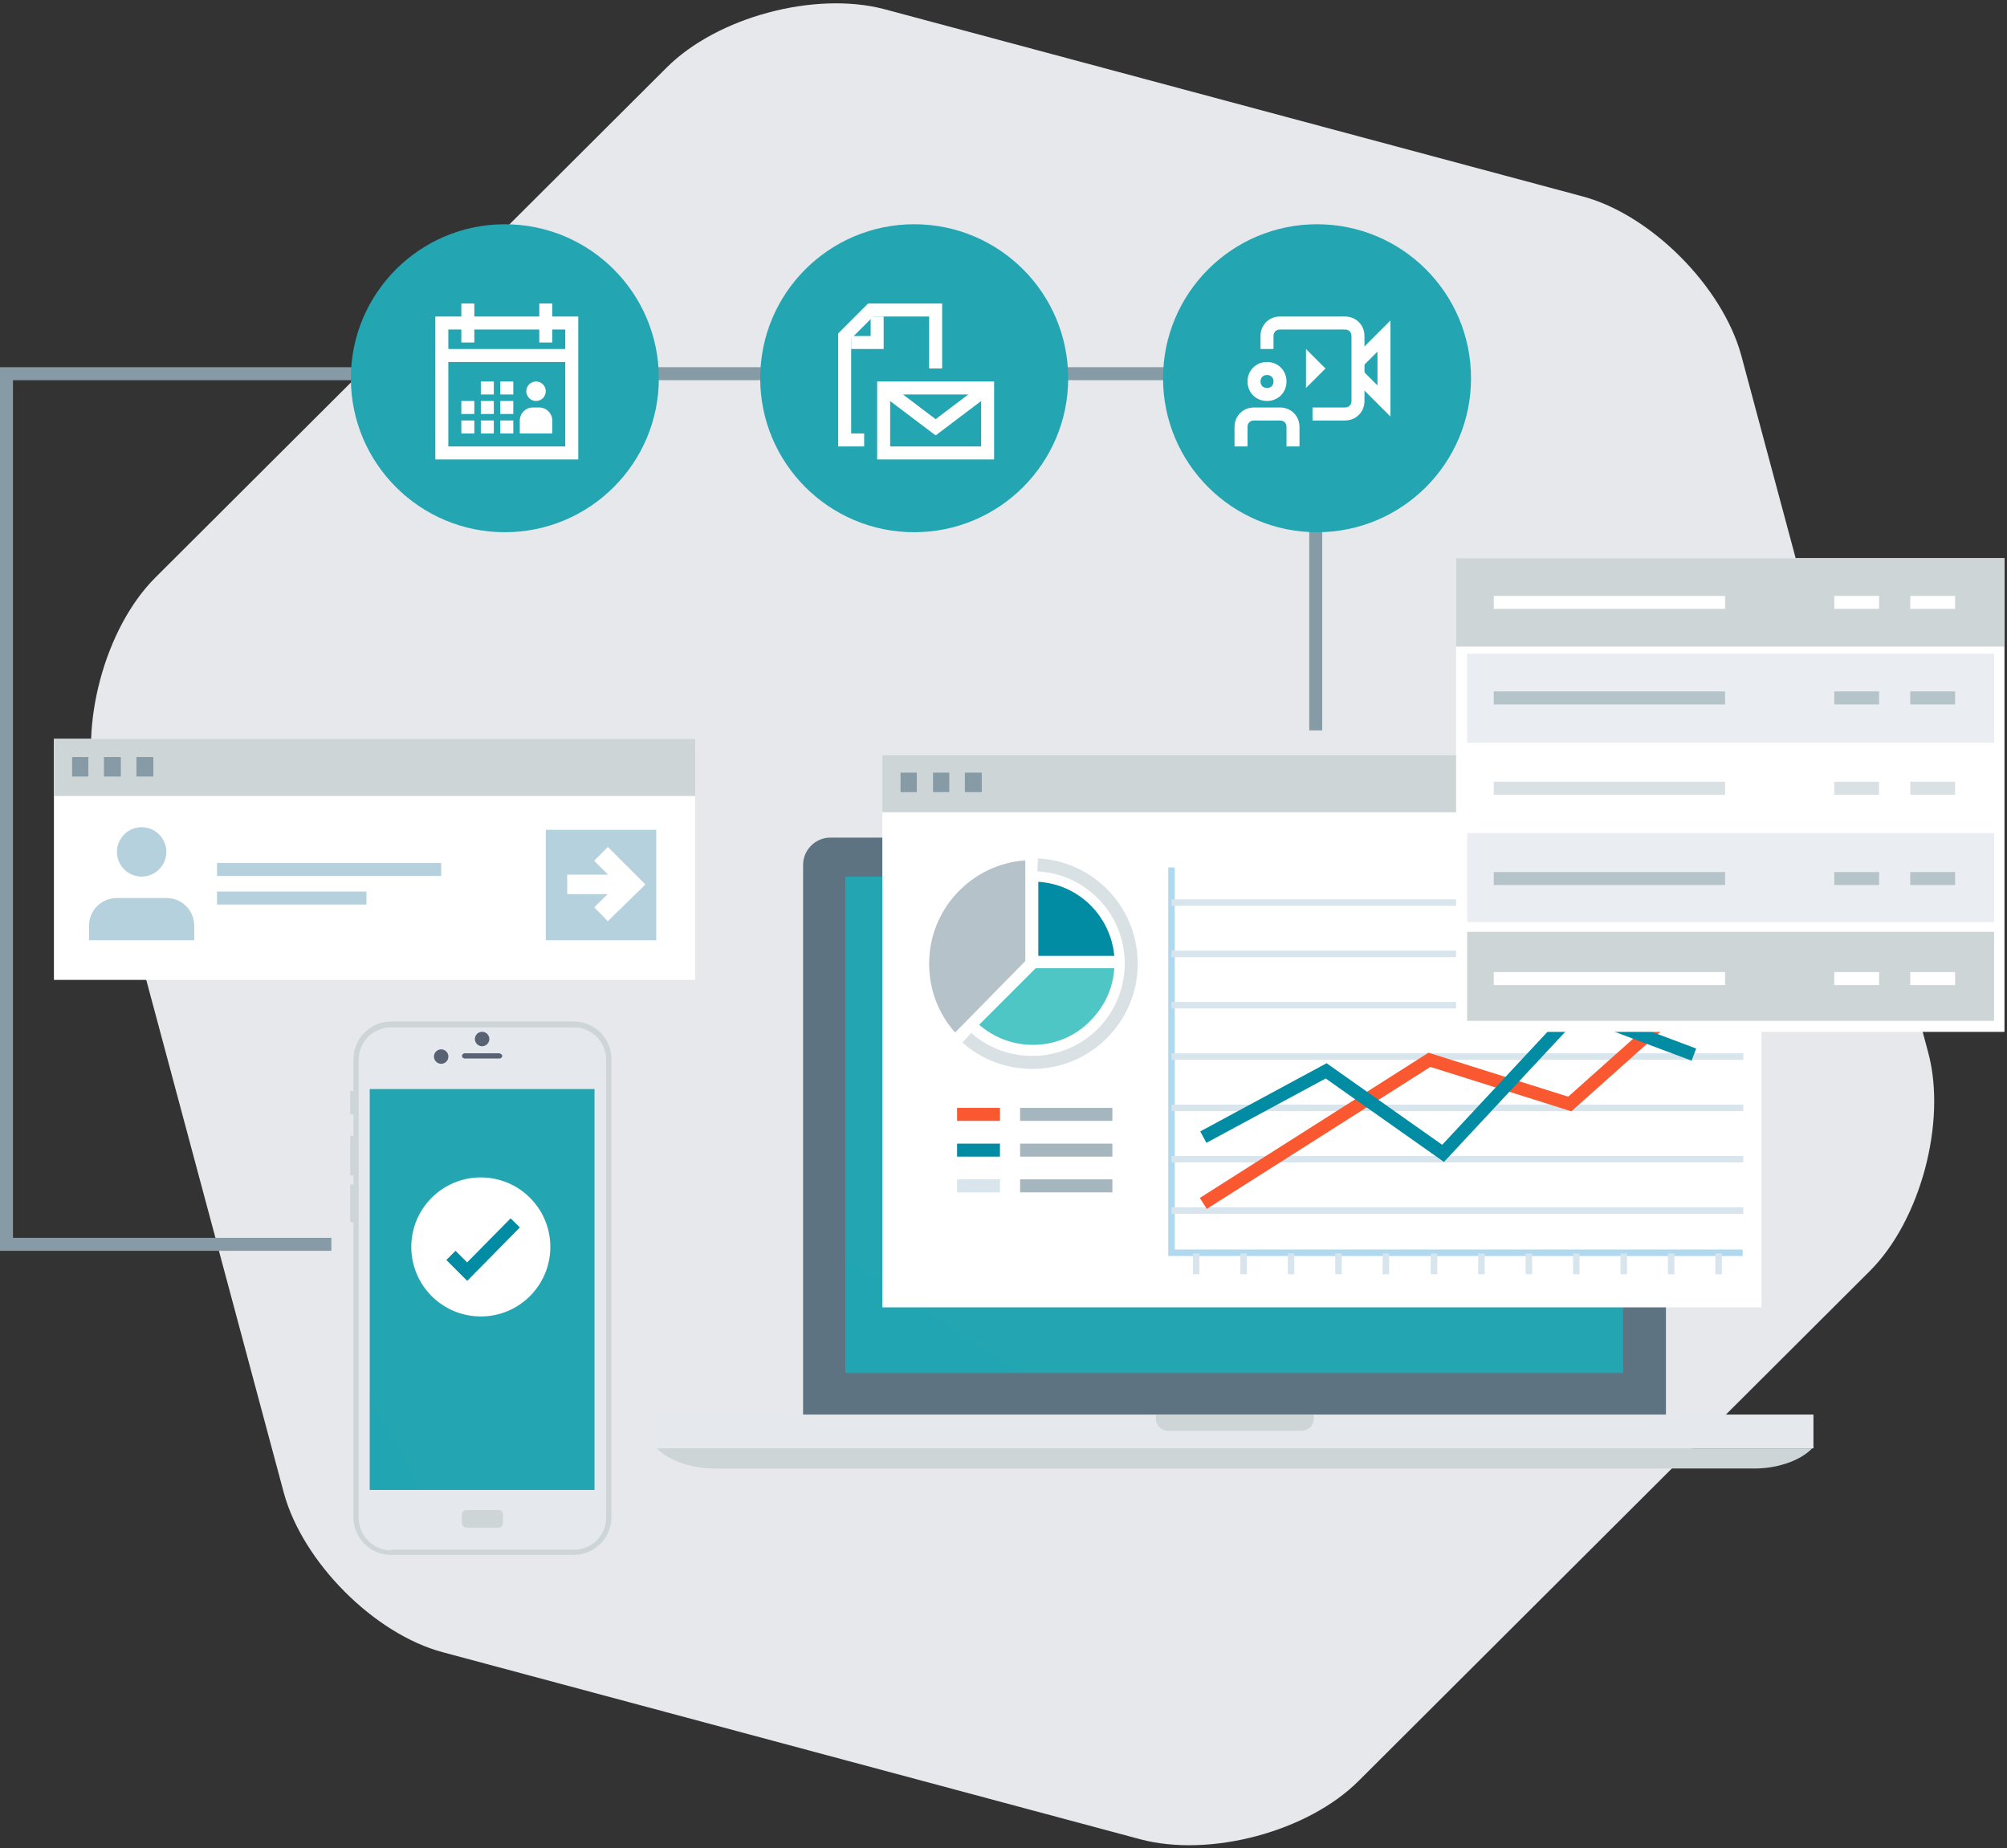 <svg xmlns="http://www.w3.org/2000/svg" width="278" height="256" viewBox="0 0 278 256" fill="none"><rect x="0" y="0" width="278" height="256" fill="#333333" stroke="none"/><g clip-path="url(#clip0_2398_1280)"><path d="M188.184 246.696C181.164 253.716 167.664 257.316 158.034 254.796L61.374 228.876C51.834 226.356 41.934 216.366 39.324 206.826L13.404 110.166C10.884 100.626 14.484 87.036 21.504 80.016L92.334 9.366C99.354 2.346 112.854 -1.254 122.484 1.266L219.144 27.186C228.684 29.706 238.584 39.696 241.194 49.236L267.114 145.896C269.634 155.436 266.034 169.026 259.014 176.046L188.184 246.696Z" fill="#E6E8EC"></path><path d="M45.9 173.263H0V50.863H183.15V101.173H181.35V52.663H1.8V171.463H45.9V173.263Z" fill="#879BA6"></path><path d="M230.669 196.393C230.669 198.463 228.959 200.173 226.889 200.173H115.019C112.949 200.173 111.239 198.463 111.239 196.393V119.803C111.239 117.733 112.949 116.023 115.019 116.023H226.979C229.049 116.023 230.759 117.733 230.759 119.803V196.393H230.669Z" fill="#5E7382"></path><path d="M117.09 121.423H224.82V190.183H117.09V121.423Z" fill="url(#paint0_linear_2398_1280)"></path><path d="M170.37 119.633C170.922 119.633 171.37 119.185 171.37 118.633C171.37 118.081 170.922 117.633 170.37 117.633C169.818 117.633 169.37 118.081 169.37 118.633C169.37 119.185 169.818 119.633 170.37 119.633Z" fill="#E5E8EC"></path><path d="M90.72 195.943H251.19V200.623H90.72V195.943Z" fill="#E5E8EC"></path><path d="M90.989 200.623C92.879 202.603 96.389 203.413 98.819 203.413H243.179C245.609 203.413 249.119 202.603 251.009 200.623H90.989ZM160.109 195.943V196.483C160.109 197.383 160.829 198.193 161.819 198.193H180.269C181.169 198.193 181.979 197.473 181.979 196.483V195.943H160.109Z" fill="#CDD5D7"></path><path d="M122.22 104.593H243.99V181.093H122.22V104.593Z" fill="white"></path><path d="M122.22 104.593H243.99V112.513H122.22V104.593Z" fill="#CDD5D7"></path><path d="M124.74 108.373H126.99M129.24 108.373H131.49M133.65 108.373H135.99" stroke="#879BA6" stroke-width="2.7"></path><path d="M49.5 154.363H48.51V151.123H49.5V154.363ZM49.5 162.823H48.51V157.333H49.5V162.823ZM49.5 169.303H48.51V164.083H49.5V169.303Z" fill="#CDD5D7"></path><path d="M84.69 210.163C84.69 213.043 82.35 215.383 79.47 215.383H54.18C51.3 215.383 48.96 213.043 48.96 210.163V146.713C48.96 143.833 51.3 141.493 54.18 141.493H79.47C82.35 141.493 84.69 143.833 84.69 146.713V210.163Z" fill="#CDD5D7"></path><path d="M54.18 214.753C51.66 214.753 49.68 212.683 49.68 210.253V146.803C49.68 144.283 51.75 142.303 54.18 142.303H79.47C81.99 142.303 83.97 144.373 83.97 146.803V210.163C83.97 212.683 81.99 214.663 79.47 214.663H54.18V214.753Z" fill="#E5E8EC"></path><path d="M51.21 150.853H82.35V206.383H51.21V150.853Z" fill="url(#paint1_linear_2398_1280)"></path><path d="M61.109 147.354C61.662 147.354 62.109 146.906 62.109 146.354C62.109 145.801 61.662 145.354 61.109 145.354C60.557 145.354 60.109 145.801 60.109 146.354C60.109 146.906 60.557 147.354 61.109 147.354Z" fill="#596273"></path><path d="M66.779 144.923C67.332 144.923 67.779 144.476 67.779 143.923C67.779 143.371 67.332 142.923 66.779 142.923C66.227 142.923 65.779 143.371 65.779 143.923C65.779 144.476 66.227 144.923 66.779 144.923Z" fill="#596273"></path><path d="M69.569 146.263C69.569 146.443 69.389 146.623 69.209 146.623H64.349C64.169 146.623 63.989 146.443 63.989 146.263C63.989 146.083 64.169 145.903 64.349 145.903H69.209C69.389 145.993 69.569 146.083 69.569 146.263Z" fill="#596273"></path><path d="M69.66 210.973C69.66 211.333 69.39 211.603 69.03 211.603H64.62C64.26 211.603 63.99 211.333 63.99 210.973V209.803C63.99 209.443 64.26 209.173 64.62 209.173H69.03C69.39 209.173 69.66 209.443 69.66 209.803V210.973Z" fill="#CDD5D7"></path><path d="M126.63 73.723C138.41 73.723 147.96 64.173 147.96 52.393C147.96 40.613 138.41 31.063 126.63 31.063C114.85 31.063 105.3 40.613 105.3 52.393C105.3 64.173 114.85 73.723 126.63 73.723Z" fill="url(#paint2_linear_2398_1280)"></path><path d="M69.93 73.723C81.71 73.723 91.26 64.173 91.26 52.393C91.26 40.613 81.71 31.063 69.93 31.063C58.149 31.063 48.6 40.613 48.6 52.393C48.6 64.173 58.149 73.723 69.93 73.723Z" fill="url(#paint3_linear_2398_1280)"></path><path d="M182.43 73.723C194.21 73.723 203.76 64.173 203.76 52.393C203.76 40.613 194.21 31.063 182.43 31.063C170.649 31.063 161.1 40.613 161.1 52.393C161.1 64.173 170.649 73.723 182.43 73.723Z" fill="url(#paint4_linear_2398_1280)"></path><path d="M241.38 173.533H162.27V120.163" stroke="#B0D9EF" stroke-width="0.9"></path><path d="M143.1 144.733C140.31 144.733 137.7 143.743 135.63 141.943L143.46 134.113H154.35C154.17 136.903 153 139.423 151.02 141.403C148.95 143.563 146.07 144.733 143.1 144.733Z" fill="#4EC6C6"></path><path d="M143.82 132.403V122.143C149.4 122.503 153.81 126.823 154.35 132.403H143.82Z" fill="#028CA3"></path><path d="M143.73 119.803C150.93 120.163 156.69 126.103 156.69 133.483C156.69 141.043 150.57 147.163 143.01 147.163C139.5 147.163 136.35 145.903 133.92 143.743" stroke="#D9E1E4" stroke-width="1.8"></path><path d="M132.391 141.583C130.591 139.243 129.601 136.363 129.601 133.393C129.601 126.643 134.641 120.973 141.121 120.073V132.583L132.391 141.583Z" fill="#B6C2C9"></path><path d="M140.22 121.243V132.313L132.48 140.233C131.193 138.216 130.506 135.875 130.5 133.483C130.5 127.543 134.64 122.503 140.22 121.243ZM142.02 119.173C134.55 119.713 128.7 125.923 128.7 133.483C128.7 137.173 130.05 140.503 132.3 143.023L142.02 133.123V119.173Z" fill="#B6C2C9"></path><path d="M132.57 154.363H138.51" stroke="#F95830" stroke-width="1.8"></path><path d="M154.081 154.363H141.301" stroke="#A5B6BE" stroke-width="1.8"></path><path d="M132.57 159.313H138.51" stroke="#028CA3" stroke-width="1.8"></path><path d="M154.081 159.313H141.301" stroke="#A5B6BE" stroke-width="1.8"></path><path d="M132.57 164.263H138.51" stroke="#D8E5ED" stroke-width="1.8"></path><path d="M154.081 164.263H141.301" stroke="#A5B6BE" stroke-width="1.8"></path><path d="M162.27 125.023H241.47M162.27 132.133H241.47M162.27 139.243H241.47M162.27 146.353H241.47M162.27 153.463H241.47M162.27 160.573H241.47M162.27 167.683H241.47" stroke="#D8E5ED" stroke-width="0.9"></path><path d="M205.2 173.623V176.503M198.63 173.623V176.503M191.97 173.623V176.503M185.4 173.623V176.503M178.83 173.623V176.503M172.26 173.623V176.503M165.69 173.623V176.503" stroke="#D8E5ED" stroke-width="0.9"></path><path d="M238.051 173.623V176.503M231.48 173.623V176.503M224.911 173.623V176.503M218.34 173.623V176.503M211.771 173.623V176.503" stroke="#D8E5ED" stroke-width="0.9"></path><path d="M166.68 166.693L198 146.803L217.44 152.923L235.89 136.453" stroke="#F95830" stroke-width="1.8"></path><path d="M166.68 157.513L183.69 148.333L199.89 159.763L218.34 139.963L234.63 146.083" stroke="#028CA3" stroke-width="1.8"></path><path d="M74.7 56.443H73.8C72.81 56.443 72 57.253 72 58.243V60.043H76.5V58.243C76.5 57.253 75.69 56.443 74.7 56.443Z" fill="white"></path><path d="M80.1 63.643H60.3V43.843H80.1V63.643ZM62.1 61.843H78.3V45.643H62.1V61.843Z" fill="white"></path><path d="M63.9 42.043H65.7V47.443H63.9V42.043ZM74.7 42.043H76.5V47.443H74.7V42.043ZM61.2 48.343H79.2V50.143H61.2V48.343ZM63.9 55.543H65.7V57.343H63.9V55.543ZM66.6 55.543H68.4V57.343H66.6V55.543ZM69.3 55.543H71.1V57.343H69.3V55.543ZM66.6 52.843H68.4V54.643H66.6V52.843ZM69.3 52.843H71.1V54.643H69.3V52.843ZM63.9 58.243H65.7V60.043H63.9V58.243ZM66.6 58.243H68.4V60.043H66.6V58.243ZM69.3 58.243H71.1V60.043H69.3V58.243Z" fill="white"></path><path d="M74.249 55.543C74.995 55.543 75.599 54.938 75.599 54.193C75.599 53.447 74.995 52.843 74.249 52.843C73.504 52.843 72.899 53.447 72.899 54.193C72.899 54.938 73.504 55.543 74.249 55.543Z" fill="white"></path><path d="M186.3 58.243H181.8V56.443H186.3C186.84 56.443 187.2 56.083 187.2 55.543V46.543C187.2 46.003 186.84 45.643 186.3 45.643H177.3C176.76 45.643 176.4 46.003 176.4 46.543V48.343H174.6V46.543C174.6 45.013 175.77 43.843 177.3 43.843H186.3C187.83 43.843 189 45.013 189 46.543V55.543C189 57.073 187.83 58.243 186.3 58.243Z" fill="white"></path><path d="M192.6 57.703L187.47 52.573L188.73 51.313L190.8 53.383V48.703L188.73 50.773L187.47 49.513L192.6 44.383V57.703ZM183.6 51.043L182.25 52.393L180.9 53.743V48.343L182.25 49.693L183.6 51.043ZM175.5 55.543C173.97 55.543 172.8 54.373 172.8 52.843C172.8 51.313 173.97 50.143 175.5 50.143C177.03 50.143 178.2 51.313 178.2 52.843C178.2 54.373 177.03 55.543 175.5 55.543ZM175.5 51.943C174.96 51.943 174.6 52.303 174.6 52.843C174.6 53.383 174.96 53.743 175.5 53.743C176.04 53.743 176.4 53.383 176.4 52.843C176.4 52.303 176.04 51.943 175.5 51.943ZM180 61.843H178.2V59.143C178.2 58.603 177.84 58.243 177.3 58.243H173.7C173.16 58.243 172.8 58.603 172.8 59.143V61.843H171V59.143C171 57.613 172.17 56.443 173.7 56.443H177.3C178.83 56.443 180 57.613 180 59.143V61.843Z" fill="white"></path><path d="M119.7 61.843H116.1V46.183L120.24 42.043H130.5V51.043H128.7V43.843H120.96L117.9 46.903V60.043H119.7V61.843Z" fill="white"></path><path d="M122.399 48.343H117.899V46.543H120.599V43.843H122.399V48.343ZM137.699 63.643H121.499V52.843H137.699V63.643ZM123.299 61.843H135.899V54.643H123.299V61.843Z" fill="white"></path><path d="M129.599 60.313L121.859 54.463L122.939 53.023L129.599 58.063L136.259 53.023L137.339 54.463L129.599 60.313Z" fill="white"></path><path d="M66.6 182.353C71.918 182.353 76.23 178.041 76.23 172.723C76.23 167.404 71.918 163.093 66.6 163.093C61.281 163.093 56.97 167.404 56.97 172.723C56.97 178.041 61.281 182.353 66.6 182.353Z" fill="white"></path><path d="M62.46 173.893L64.71 176.143L71.37 169.393" stroke="#028CA3" stroke-width="1.8"></path><path d="M201.69 77.323H277.65V142.933H201.69V77.323Z" fill="white"></path><path d="M203.221 90.553H276.211V102.883H203.221V90.553ZM203.221 115.393H276.211V127.723H203.221V115.393Z" fill="#EAEDF1"></path><path d="M203.22 129.073H276.21V141.403H203.22V129.073ZM201.69 77.323H277.65V89.563H201.69V77.323Z" fill="#CDD5D7"></path><path d="M206.91 83.443H238.95M254.07 83.443H260.28M264.6 83.443H270.81" stroke="white" stroke-width="1.8"></path><path d="M206.91 96.673H238.95M254.07 96.673H260.28M264.6 96.673H270.81" stroke="#B5C4C9" stroke-width="1.8"></path><path d="M206.91 109.183H238.95M254.07 109.183H260.28M264.6 109.183H270.81" stroke="#D9E1E4" stroke-width="1.8"></path><path d="M206.91 121.693H238.95M254.07 121.693H260.28M264.6 121.693H270.81" stroke="#B5C4C9" stroke-width="1.8"></path><path d="M206.91 135.553H238.95M254.07 135.553H260.28M264.6 135.553H270.81" stroke="white" stroke-width="1.8"></path><path d="M7.47 102.343H96.3V135.733H7.47V102.343Z" fill="white"></path><path d="M7.47 102.343H96.3V110.263H7.47V102.343Z" fill="#CDD5D7"></path><path d="M9.989 106.213H12.239ZM14.399 106.213H16.739ZM18.899 106.213H21.239Z" fill="#D8E5ED"></path><path d="M9.989 106.213H12.239M14.399 106.213H16.739M18.899 106.213H21.239" stroke="#879BA6" stroke-width="2.7"></path><path d="M26.91 130.243V128.263C26.91 126.103 25.2 124.393 23.04 124.393H16.2C14.04 124.393 12.33 126.103 12.33 128.263V130.243H26.91Z" fill="#B5D1DE"></path><path d="M19.62 121.423C21.509 121.423 23.04 119.892 23.04 118.003C23.04 116.114 21.509 114.583 19.62 114.583C17.731 114.583 16.2 116.114 16.2 118.003C16.2 119.892 17.731 121.423 19.62 121.423Z" fill="#B5D1DE"></path><path d="M30.06 120.433H61.11ZM30.06 124.393H50.76Z" fill="#D8E5ED"></path><path d="M30.06 120.433H61.11M30.06 124.393H50.76" stroke="#B5D1DE" stroke-width="1.8"></path><path d="M75.6 114.943H90.9V130.243H75.6V114.943Z" fill="#B5D1DE"></path><path d="M83.249 126.643L87.479 122.503L83.249 118.273M86.669 122.503H78.569" stroke="white" stroke-width="2.7"></path></g><defs><linearGradient id="paint0_linear_2398_1280" x1="12211.1" y1="-360.653" x2="5250.74" y2="10048.5" gradientUnits="userSpaceOnUse"><stop stop-color="#4EC6C6"></stop><stop offset="1" stop-color="#028CA3"></stop></linearGradient><linearGradient id="paint1_linear_2398_1280" x1="3547.05" y1="-238.468" x2="-1514.36" y2="2470.75" gradientUnits="userSpaceOnUse"><stop stop-color="#4EC6C6"></stop><stop offset="1" stop-color="#028CA3"></stop></linearGradient><linearGradient id="paint2_linear_2398_1280" x1="4894.4" y1="-268.026" x2="226.668" y2="4187.38" gradientUnits="userSpaceOnUse"><stop stop-color="#4EC6C6"></stop><stop offset="1" stop-color="#028CA3"></stop></linearGradient><linearGradient id="paint3_linear_2398_1280" x1="4837.7" y1="-268.026" x2="169.968" y2="4187.38" gradientUnits="userSpaceOnUse"><stop stop-color="#4EC6C6"></stop><stop offset="1" stop-color="#028CA3"></stop></linearGradient><linearGradient id="paint4_linear_2398_1280" x1="4950.19" y1="-268.026" x2="282.466" y2="4187.38" gradientUnits="userSpaceOnUse"><stop stop-color="#4EC6C6"></stop><stop offset="1" stop-color="#028CA3"></stop></linearGradient><clipPath id="clip0_2398_1280"><rect width="278" height="256" fill="white"></rect></clipPath></defs></svg>